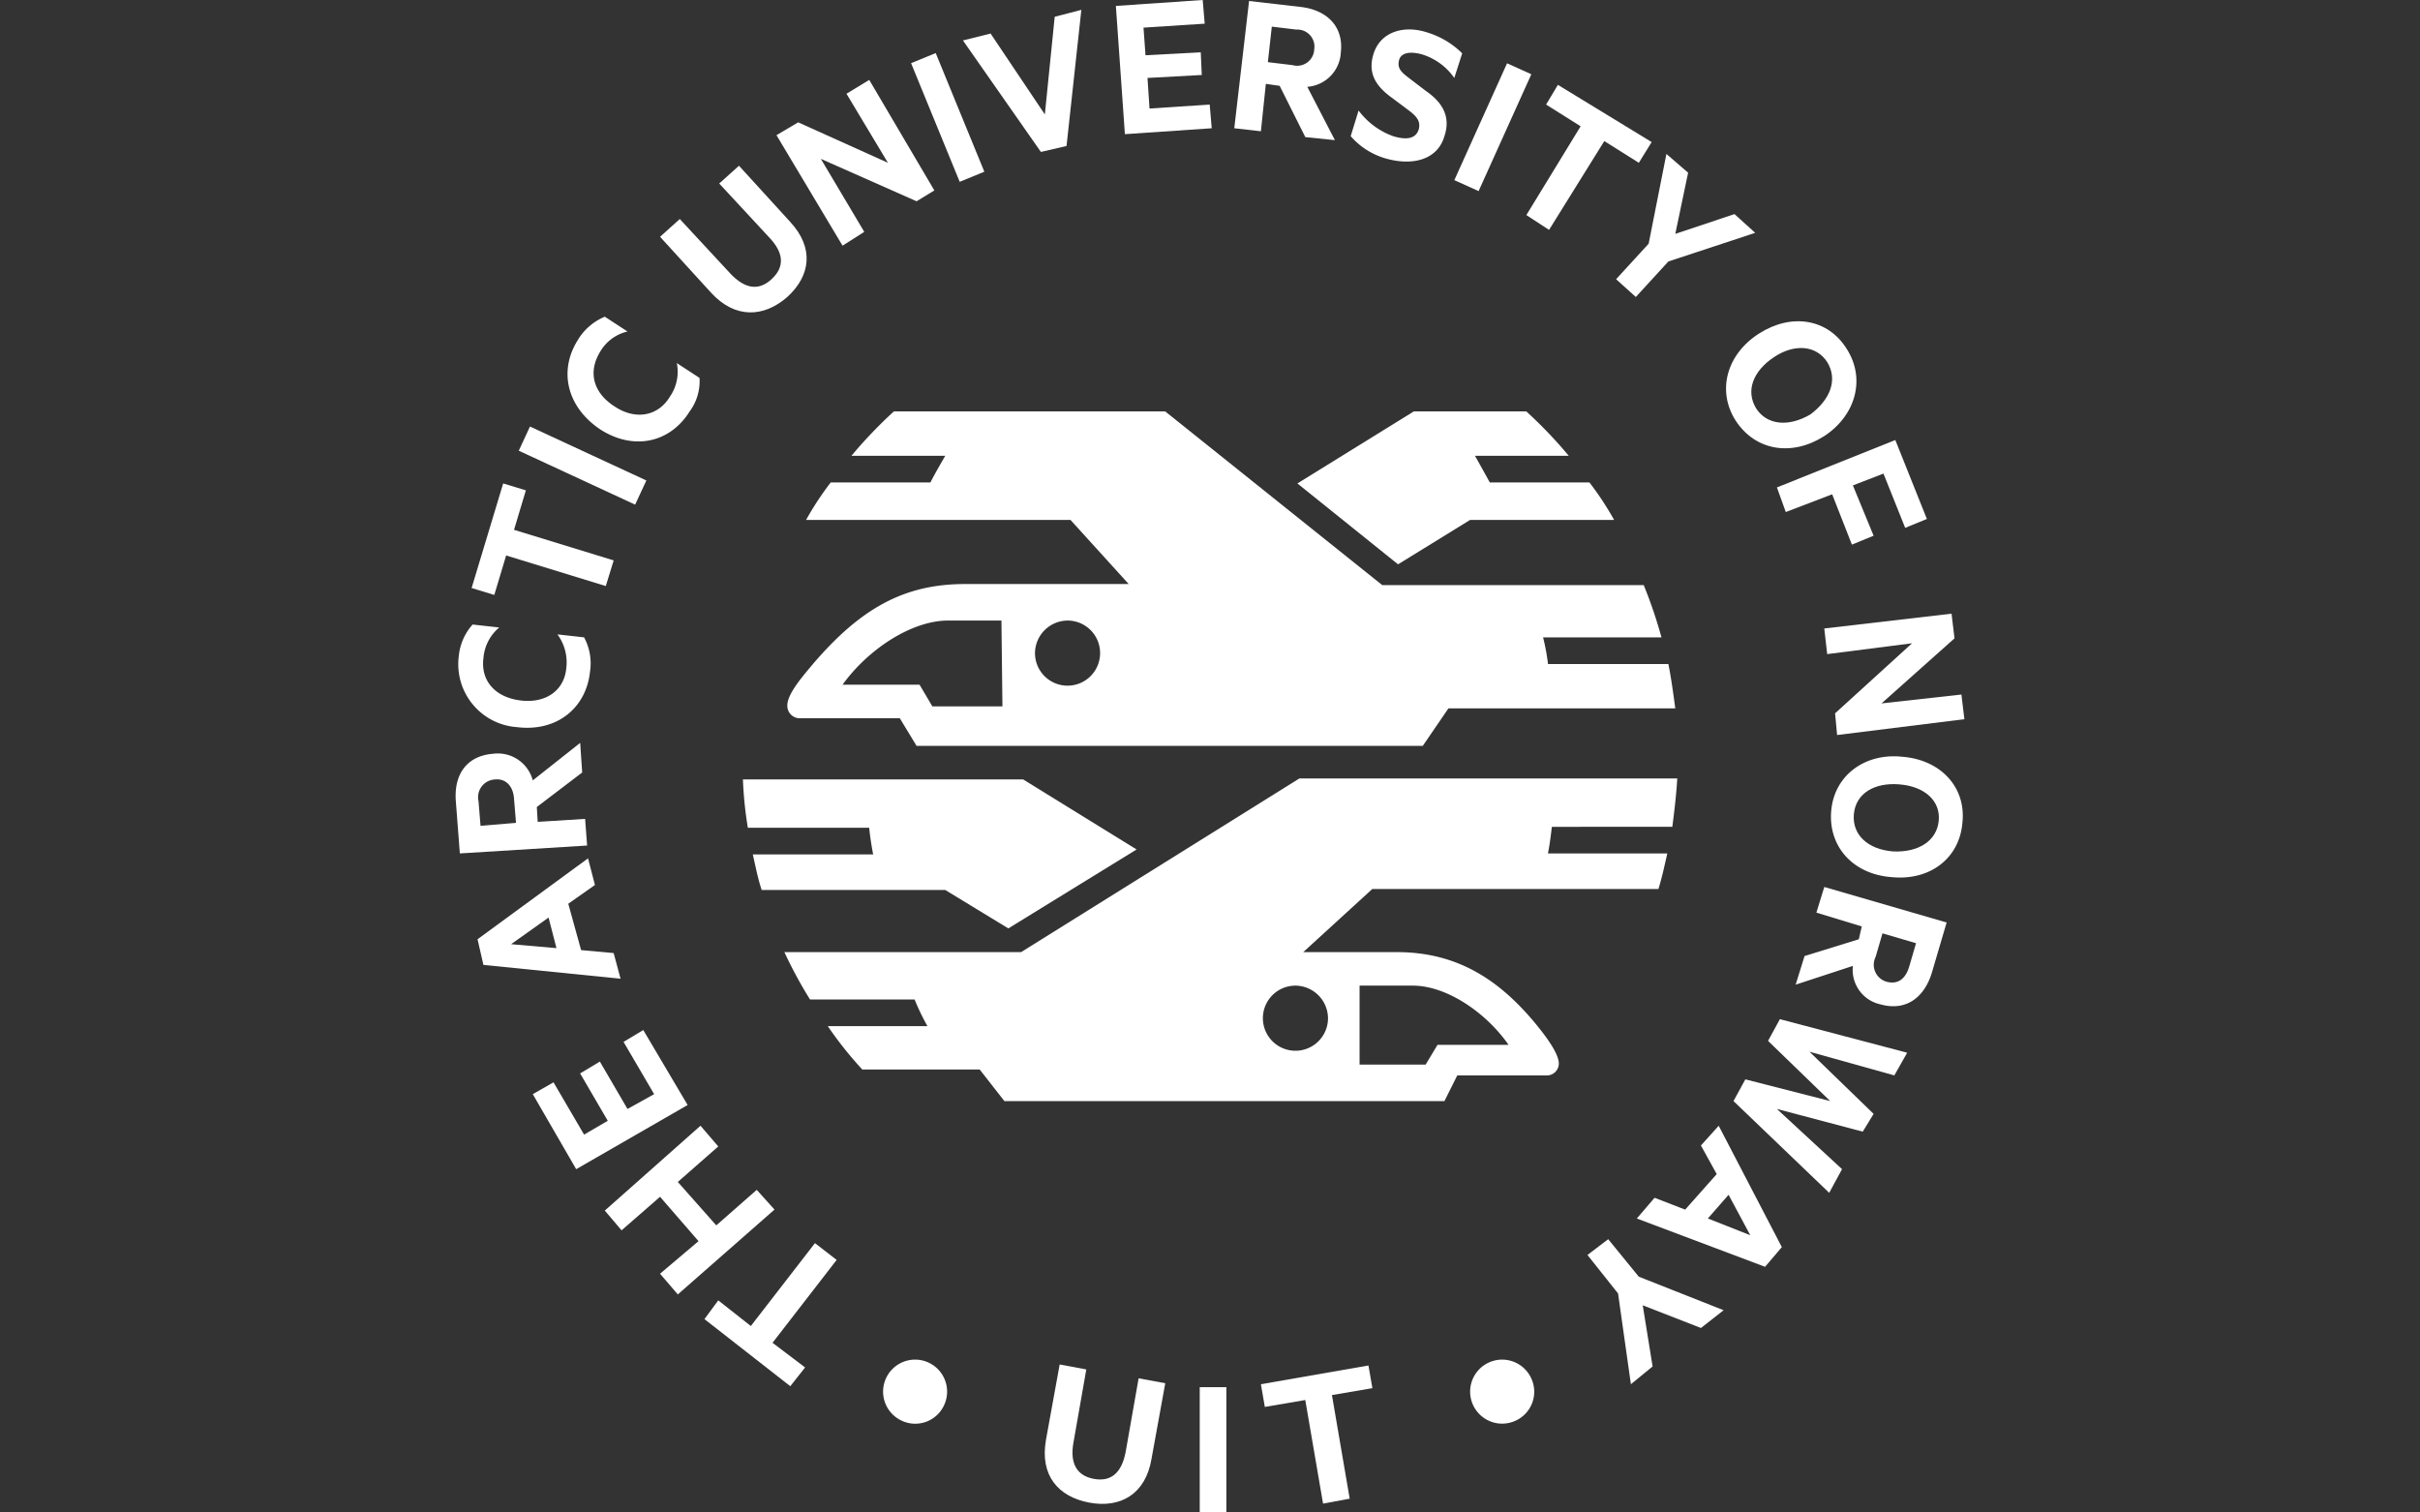 <svg xmlns="http://www.w3.org/2000/svg" xmlns:xlink="http://www.w3.org/1999/xlink" width="240" height="150" viewBox="0 0 240 150">
  <rect x="0" y="0" width="240" height="150" fill="#333333" stroke="none"/>
  <defs>
    <clipPath id="clip-university-of-tromso">
      <rect width="240" height="150"/>
    </clipPath>
  </defs>
  <g id="university-of-tromso" clip-path="url(#clip-university-of-tromso)">
    <g id="The_University_of_Tromso" data-name="The University of Tromso" transform="translate(43.906 -1.3)">
      <path id="Path_1563" data-name="Path 1563" d="M103.723,53.763h14.286a30.432,30.432,0,0,0-2.446-3.718H105.68c-.587-1.076-1.468-2.642-1.468-2.642h9.3A44.737,44.737,0,0,0,109.3,43H98.146L86.6,50.143l9.98,8.023Z" transform="translate(-1.837 -0.898)" fill="#fff"/>
      <path id="Path_1564" data-name="Path 1564" d="M37.444,68.049c-.978,1.174-2.544,2.935-2.544,4.11a1.233,1.233,0,0,0,1.272,1.272h9.883l1.663,2.74h50.2l2.544-3.718h22.5c-.2-1.468-.391-2.935-.685-4.4H110.34a21.113,21.113,0,0,0-.489-2.642h11.742a46.166,46.166,0,0,0-1.761-5.186H93.9L72.376,43H45.468a44.737,44.737,0,0,0-4.207,4.4h9.3c-.391.685-1.076,1.859-1.468,2.642H39.205a30.432,30.432,0,0,0-2.446,3.718H62.982l5.773,6.36H52.513c-6.067,0-10.372,2.446-15.068,7.926m25.245-4.305a3.229,3.229,0,1,1-3.229,3.229,3.258,3.258,0,0,1,3.229-3.229m-6.458,8.513H49.284L48.012,70.1H40.379c2.544-3.522,6.849-6.36,10.47-6.36h5.284l.1,8.513Z" transform="translate(-0.724 -0.898)" fill="#fff"/>
      <path id="Path_1565" data-name="Path 1565" d="M122.663,84.995c.2-1.566.391-3.131.489-4.795H85.676L58.083,97.421H34.6a43.531,43.531,0,0,0,2.544,4.7H47.516a22.972,22.972,0,0,0,1.272,2.642H38.905a36.738,36.738,0,0,0,3.425,4.305H53.974L56.42,112.2h43.64l1.272-2.544h8.9a1.19,1.19,0,0,0,1.174-1.174c0-1.076-1.468-2.935-2.348-4.012-3.425-4.11-7.534-7.045-13.7-7.045h-9.3l6.849-6.262h28.376c.391-1.272.587-2.25.881-3.522h-11.84c.2-.978.294-1.859.391-2.642ZM91.645,100.748h5.284c3.327,0,7.241,2.642,9.491,5.871H99.375L98.2,108.576H91.645S91.645,100.748,91.645,100.748Zm-3.131,3.229a3.229,3.229,0,1,1-3.229-3.229,3.258,3.258,0,0,1,3.229,3.229" transform="translate(-0.717 -1.698)" fill="#fff"/>
      <path id="Path_1566" data-name="Path 1566" d="M56.721,95.075l12.72-7.828L58.189,80.3H30.4a37.871,37.871,0,0,0,.489,4.795H42.924c.1,1.174.391,2.642.391,2.642H31.378c.294,1.272.489,2.348.881,3.523h18.2Z" transform="translate(-0.627 -1.701)" fill="#fff"/>
      <path id="Path_1567" data-name="Path 1567" d="M46.459,145.167a3.174,3.174,0,1,1,4.207-1.566,3.149,3.149,0,0,1-4.207,1.566" transform="translate(-0.932 -2.967)" fill="#fff"/>
      <path id="Path_1568" data-name="Path 1568" d="M61.1,147.134l1.37-7.534,2.642.489-1.272,7.241c-.391,2.153.391,3.327,2.055,3.62s2.74-.587,3.131-2.74L70.3,140.97l2.642.489-1.37,7.534c-.587,3.425-3.033,4.892-6.164,4.305s-4.892-2.74-4.305-6.164" transform="translate(-1.285 -2.977)" fill="#fff"/>
      <rect id="Rectangle_221" data-name="Rectangle 221" width="2.642" height="12.427" transform="translate(75.076 138.873)" fill="#fff"/>
      <path id="Path_1569" data-name="Path 1569" d="M82.9,141.559,93.565,139.7l.391,2.25-4.012.685,1.761,10.274-2.642.489L87.3,143.125l-4.012.685Z" transform="translate(-1.757 -2.979)" fill="#fff"/>
      <path id="Path_1570" data-name="Path 1570" d="M108.6,145.166a3.174,3.174,0,1,1,1.566-4.207,3.149,3.149,0,0,1-1.566,4.207" transform="translate(-2.213 -2.965)" fill="#fff"/>
      <path id="Path_1571" data-name="Path 1571" d="M35.013,141.488,26.5,134.834l1.37-1.859,3.229,2.544,6.36-8.219,2.153,1.663-6.36,8.219,3.229,2.446Z" transform="translate(-0.543 -2.712)" fill="#fff"/>
      <path id="Path_1572" data-name="Path 1572" d="M16.4,123.815l9.491-8.415,1.761,2.055-4.012,3.522,3.816,4.305,4.012-3.523,1.761,1.957-9.589,8.415-1.761-2.055,3.816-3.229-3.816-4.4-3.816,3.327Z" transform="translate(-0.325 -2.456)" fill="#fff"/>
      <path id="Path_1573" data-name="Path 1573" d="M9.1,112.06l2.055-1.174,3.033,5.186,2.348-1.37-2.74-4.7,1.957-1.174,2.74,4.7,2.642-1.468L18.1,106.874l1.957-1.174,4.4,7.436L13.405,119.5Z" transform="translate(-0.168 -2.247)" fill="#fff"/>
      <path id="Path_1574" data-name="Path 1574" d="M3.5,96.323,14.459,88.3l.685,2.642L12.5,92.8l1.272,4.6L17,97.693l.685,2.544-13.6-1.37Zm7.828.881-.783-3.033L6.827,96.813Z" transform="translate(-0.048 -1.873)" fill="#fff"/>
      <path id="Path_1575" data-name="Path 1575" d="M9.421,84.428l4.7-.294.2,2.642-12.622.783L1.3,82.373c-.2-2.642,1.076-4.5,3.718-4.7a3.588,3.588,0,0,1,3.914,2.642l4.7-3.718.2,2.935-4.5,3.425Zm-2.153.1-.2-2.446c-.1-1.272-.881-1.957-1.859-1.859A1.76,1.76,0,0,0,3.55,82.373l.2,2.446Z" transform="translate(0 -1.621)" fill="#fff"/>
      <path id="Path_1576" data-name="Path 1576" d="M1.6,67.731A5.477,5.477,0,0,1,2.969,64.6l2.642.294a4.4,4.4,0,0,0-1.566,3.033c-.294,2.25,1.174,3.914,3.718,4.207,2.446.294,4.305-.978,4.5-3.229a4.666,4.666,0,0,0-.881-3.327l2.642.294a5.421,5.421,0,0,1,.587,3.425c-.391,3.62-3.327,5.969-7.241,5.479A6.259,6.259,0,0,1,1.6,67.731" transform="translate(-0.006 -1.363)" fill="#fff"/>
      <path id="Path_1577" data-name="Path 1577" d="M2.9,60.672,6.031,50.3l2.25.685L7.107,54.9l9.883,3.033-.783,2.544L6.325,57.443,5.15,61.357Z" transform="translate(-0.035 -1.055)" fill="#fff"/>
      <rect id="Rectangle_222" data-name="Rectangle 222" width="2.642" height="12.72" transform="translate(7.543 45.999) rotate(-65.134)" fill="#fff"/>
      <path id="Path_1578" data-name="Path 1578" d="M13.677,35.65a5.658,5.658,0,0,1,2.642-2.25l2.25,1.468a4.253,4.253,0,0,0-2.74,2.055c-1.174,1.957-.685,4.012,1.468,5.382,2.055,1.37,4.305.978,5.479-.978A4.343,4.343,0,0,0,23.461,38l2.25,1.468a5.033,5.033,0,0,1-.978,3.327c-1.957,3.131-5.577,3.914-8.9,1.761-3.327-2.25-4.11-5.871-2.153-8.9" transform="translate(-0.244 -0.691)" fill="#fff"/>
      <path id="Path_1579" data-name="Path 1579" d="M27.088,30.722,22,25.145l1.957-1.761,4.99,5.382q2.2,2.348,4.11.587c1.272-1.174,1.272-2.544-.2-4.11l-4.99-5.382L29.828,18.1l5.088,5.577c2.348,2.544,2.055,5.284-.294,7.436-2.348,2.055-5.186,2.153-7.534-.391" transform="translate(-0.446 -0.362)" fill="#fff"/>
      <path id="Path_1580" data-name="Path 1580" d="M49.456,20.359l-1.761,1.076L38.2,17.228l4.305,7.241-2.153,1.37L33.8,14.879l2.153-1.272,8.9,4.012-4.11-6.849L43,9.4Z" transform="translate(-0.7 -0.174)" fill="#fff"/>
      <rect id="Rectangle_223" data-name="Rectangle 223" width="2.642" height="12.72" transform="matrix(0.925, -0.379, 0.379, 0.925, 46.449, 7.565)" fill="#fff"/>
      <path id="Path_1581" data-name="Path 1581" d="M60.43,16.39,52.7,5.333l2.74-.685,5.382,8.023L61.8,2.985,64.442,2.3,62.974,15.8Z" transform="translate(-1.107 -0.022)" fill="#fff"/>
      <path id="Path_1582" data-name="Path 1582" d="M76.811,1.3l.2,2.348L70.94,4.04l.2,2.74,5.479-.294.1,2.25-5.382.294.2,3.033,5.969-.391.2,2.348-8.611.587L68.2,1.887Z" transform="translate(-1.441 0)" fill="#fff"/>
      <path id="Path_1583" data-name="Path 1583" d="M83.331,9.619l-.489,4.7L80.2,14.022,81.668,1.4l5.088.587c2.642.294,4.305,1.957,4.012,4.5a3.593,3.593,0,0,1-3.327,3.425L90.18,15.2,87.245,14.9,84.7,9.815Zm.2-2.153,2.446.294a1.693,1.693,0,0,0,2.153-1.566,1.692,1.692,0,0,0-1.761-1.957l-2.446-.294Z" transform="translate(-1.699 -0.002)" fill="#fff"/>
      <path id="Path_1584" data-name="Path 1584" d="M92.783,12.323a7.367,7.367,0,0,0,3.425,2.544c1.272.391,2.25.294,2.544-.685.2-.783-.2-1.272-.978-1.859l-1.566-1.174c-1.663-1.174-2.544-2.446-1.957-4.4.685-2.25,3.033-2.935,5.382-2.153a8.431,8.431,0,0,1,3.425,2.055l-.783,2.446a6.077,6.077,0,0,0-3.229-2.348c-1.076-.294-2.055-.2-2.25.587s.2,1.174.978,1.761l1.663,1.272c1.859,1.272,2.446,2.74,1.859,4.5-.685,2.348-3.131,2.935-5.675,2.25A7.212,7.212,0,0,1,92,14.867Z" transform="translate(-1.953 -0.064)" fill="#fff"/>
      <rect id="Rectangle_224" data-name="Rectangle 224" width="12.72" height="2.642" transform="matrix(0.411, -0.911, 0.911, 0.411, 100.326, 19.166)" fill="#fff"/>
      <path id="Path_1585" data-name="Path 1585" d="M112.931,9.9l9.3,5.675-1.272,2.055-3.425-2.153-5.479,8.806-2.25-1.468,5.382-8.806-3.425-2.153Z" transform="translate(-2.336 -0.185)" fill="#fff"/>
      <path id="Path_1586" data-name="Path 1586" d="M130.642,22.869l2.055,1.859-8.611,2.838-3.229,3.523L118.9,29.327l3.229-3.523,1.761-8.9,2.153,1.859-1.272,6.067Z" transform="translate(-2.532 -0.336)" fill="#fff"/>
      <path id="Path_1587" data-name="Path 1587" d="M130.979,43.684c-1.859-2.935-.881-6.556,2.348-8.611s6.849-1.468,8.708,1.566c1.859,2.935.881,6.556-2.251,8.611-3.229,2.055-6.849,1.468-8.806-1.566m9.1-5.773c-1.076-1.663-3.229-1.859-5.284-.489s-2.838,3.327-1.761,5.088c1.076,1.663,3.229,1.859,5.382.587,1.957-1.468,2.74-3.425,1.663-5.186" transform="translate(-2.772 -0.701)" fill="#fff"/>
      <path id="Path_1588" data-name="Path 1588" d="M135.2,50.6l11.742-4.7,3.131,7.828-2.153.881-2.153-5.382L142.734,50.4l2.055,4.99-2.153.881-1.957-4.99-4.6,1.761Z" transform="translate(-2.883 -0.96)" fill="#fff"/>
      <path id="Path_1589" data-name="Path 1589" d="M141.272,75.535l-.2-2.153,7.632-6.947-8.415,1.076L140,64.968,152.622,63.5l.294,2.446L145.675,72.4l7.926-.881.294,2.446Z" transform="translate(-2.986 -1.339)" fill="#fff"/>
      <path id="Path_1590" data-name="Path 1590" d="M140.7,83.381c.294-3.522,3.327-5.773,7.045-5.382,3.816.294,6.36,3.033,5.969,6.556-.294,3.523-3.229,5.773-7.045,5.382-3.816-.294-6.262-3.033-5.969-6.556m10.665.978c.2-1.957-1.37-3.425-3.914-3.62-2.446-.2-4.305.881-4.5,2.935s1.37,3.522,3.914,3.718c2.544.1,4.305-1.076,4.5-3.033" transform="translate(-3.001 -1.65)" fill="#fff"/>
      <path id="Path_1591" data-name="Path 1591" d="M143.656,95.114l-4.5-1.37.783-2.544,12.133,3.523-1.468,4.99c-.783,2.544-2.642,3.816-5.088,3.131a3.5,3.5,0,0,1-2.74-3.816l-5.675,1.859.881-2.838,5.382-1.663Zm2.055.685-.685,2.348a1.745,1.745,0,0,0,1.076,2.446c1.076.294,1.859-.2,2.25-1.468l.685-2.348Z" transform="translate(-2.924 -1.935)" fill="#fff"/>
      <path id="Path_1592" data-name="Path 1592" d="M143.618,115.755l-8.513-2.25,6.458,5.969-1.272,2.348-9.491-9.1,1.174-2.153,8.415,2.153-6.164-5.969L135.4,104.6l12.622,3.327-1.272,2.25-8.415-2.348,6.36,6.164Z" transform="translate(-2.788 -2.224)" fill="#fff"/>
      <path id="Path_1593" data-name="Path 1593" d="M133.72,129.392,121,124.6l1.761-2.055,3.033,1.174,3.131-3.522-1.566-2.838,1.761-1.957,6.262,12.035Zm-3.62-7.143-2.055,2.348,4.207,1.663Z" transform="translate(-2.577 -2.456)" fill="#fff"/>
      <path id="Path_1594" data-name="Path 1594" d="M122.458,139.522l-2.153,1.761-1.272-9L116,128.466l2.055-1.566,3.033,3.718,8.415,3.327-2.25,1.761-5.773-2.25Z" transform="translate(-2.47 -2.704)" fill="#fff"/>
    </g>
  </g>
</svg>

